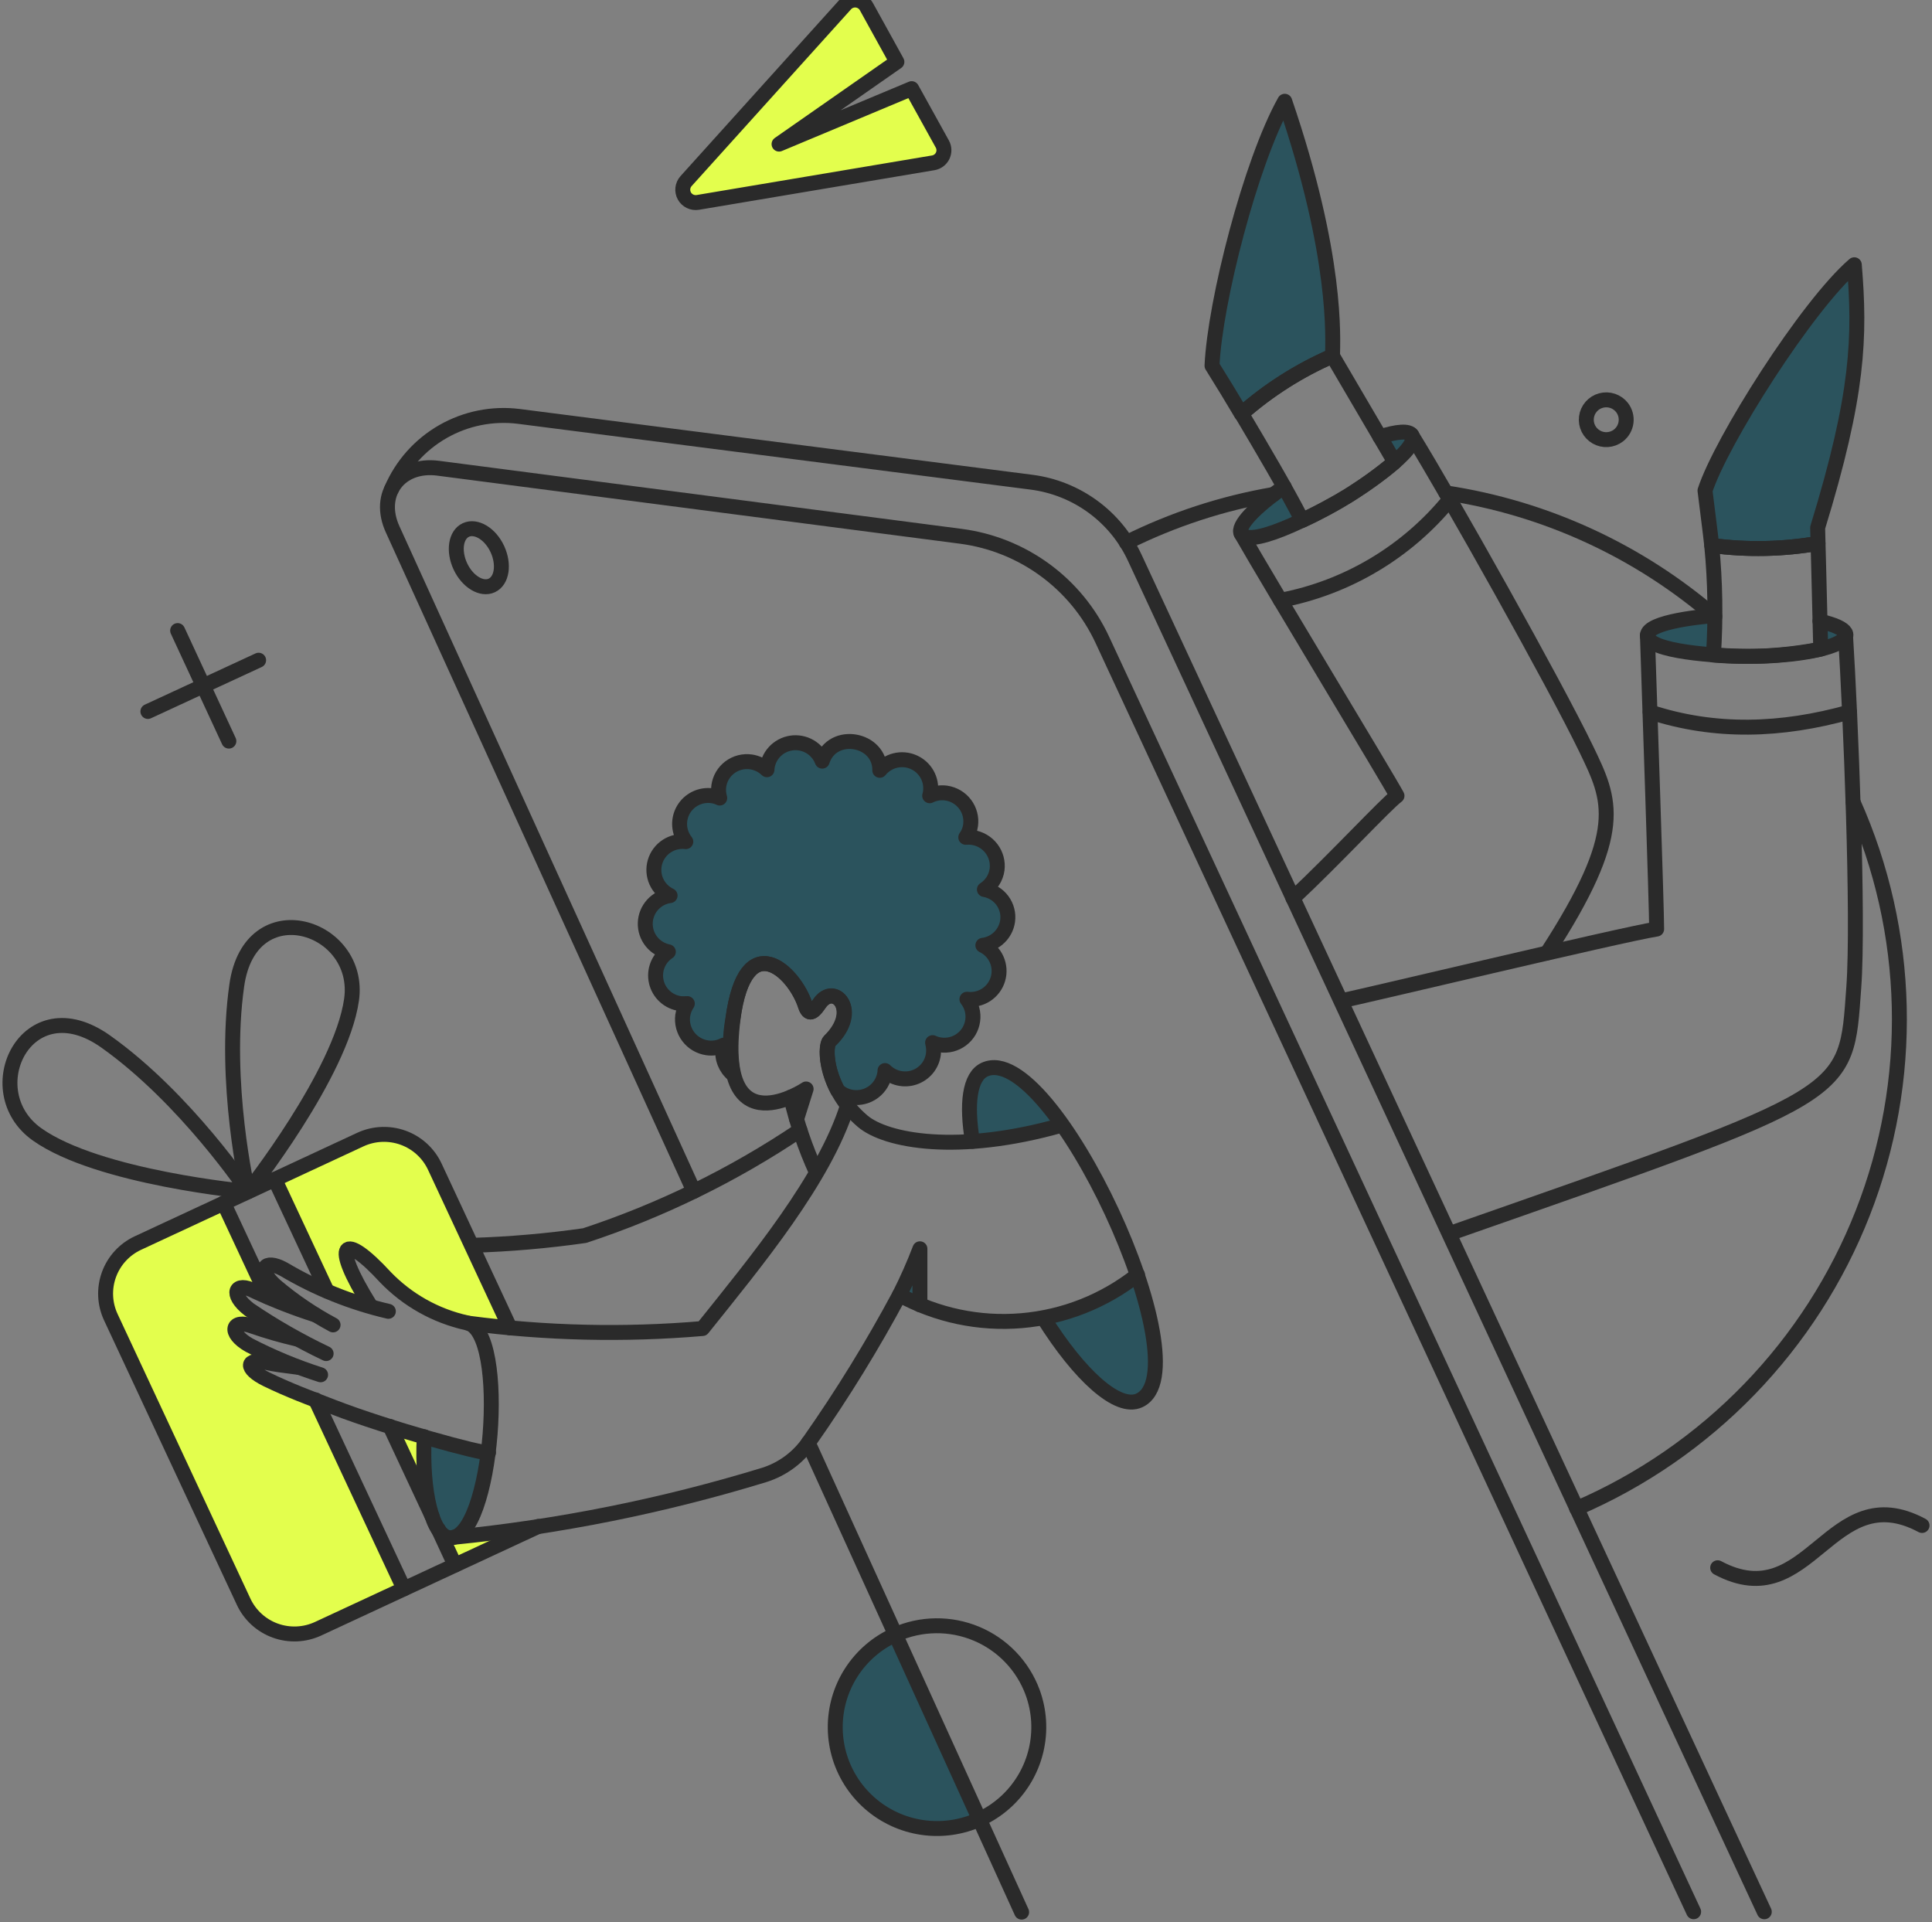 <svg width="194" height="193" viewBox="0 0 194 193" fill="none" xmlns="http://www.w3.org/2000/svg">
<rect x="0" y="0" width="194" height="193" fill="#808080" stroke="none"/>
<g id="bonus">
<g id="color 2">
<path id="Vector" d="M43.678 117.155C43.367 116.487 42.926 115.887 42.382 115.389C41.837 114.891 41.199 114.505 40.505 114.254C39.81 114.003 39.072 113.889 38.334 113.923C37.595 113.956 36.871 114.135 36.202 114.448L27.607 118.442L32.848 129.659C34.211 130.261 35.615 130.767 37.05 131.174C33.021 124.742 34.486 123.629 38.726 128.237C42.806 132.673 47.84 133.048 51.232 133.364L43.678 117.155Z" fill="#E3FE4D"/>
<path id="Vector_2" d="M42.598 144.267C41.499 143.946 40.333 143.594 39.169 143.23L43.37 152.216C42.664 149.629 42.404 146.941 42.598 144.267Z" fill="#E3FE4D"/>
<path id="Vector_3" d="M45.567 154.348C44.992 154.592 44.391 154.138 44.025 153.579L45.702 157.151L54.045 153.272C51.656 153.6 46.973 154.174 45.567 154.348Z" fill="#E3FE4D"/>
<path id="Vector_4" d="M31.672 140.564C30.015 139.912 28.32 139.24 26.72 138.452C24.562 137.396 24.692 136.302 26.797 136.801C27.568 136.974 28.474 137.089 29.957 137.28C28.26 136.653 26.606 135.915 25.005 135.072C22.828 133.844 23.252 132.423 25.333 133.172C25.892 133.384 27.183 133.786 28.686 134.17L28.454 133.69C27.266 133.017 26.115 132.28 25.006 131.483C23.002 129.946 23.58 128.602 25.546 129.639C25.835 129.792 26.278 129.984 26.818 130.215L22.424 120.807L13.848 124.8C13.178 125.11 12.576 125.549 12.076 126.092C11.576 126.634 11.189 127.27 10.936 127.962C10.684 128.654 10.571 129.39 10.605 130.126C10.638 130.861 10.817 131.583 11.132 132.25L24.466 160.822C24.777 161.49 25.218 162.09 25.762 162.588C26.307 163.085 26.945 163.471 27.64 163.723C28.334 163.974 29.072 164.087 29.81 164.053C30.549 164.02 31.273 163.842 31.942 163.529L40.537 159.534L31.672 140.564Z" fill="#E3FE4D"/>
<path id="Vector_5" d="M91.544 8.901L78.228 14.47L90.061 6.213L86.997 0.664C86.897 0.484 86.754 0.33 86.582 0.216C86.409 0.102 86.212 0.03 86.007 0.008C85.801 -0.015 85.593 0.012 85.4 0.086C85.207 0.16 85.034 0.279 84.897 0.433L68.883 18.194C68.707 18.394 68.596 18.643 68.567 18.907C68.538 19.172 68.591 19.438 68.719 19.671C68.848 19.905 69.046 20.092 69.285 20.209C69.525 20.327 69.795 20.367 70.058 20.326L93.703 16.351C93.906 16.318 94.098 16.237 94.263 16.115C94.429 15.993 94.562 15.833 94.653 15.649C94.743 15.464 94.788 15.261 94.784 15.056C94.78 14.851 94.726 14.65 94.627 14.47L91.544 8.901Z" fill="#E3FE4D"/>
</g>
<g id="color 1">
<path id="Vector_6" d="M98.867 107.401C97.364 108.094 97.017 110.819 97.65 114.602C100.696 114.358 103.711 113.811 106.649 112.97C103.665 108.977 100.62 106.595 98.867 107.401Z" fill="#2B535D"/>
<path id="Vector_7" d="M114.225 128.004C111.47 130.181 108.233 131.67 104.782 132.349C108.406 138.128 112.26 141.623 114.399 140.624C116.538 139.64 116.345 134.475 114.225 128.004Z" fill="#2B535D"/>
<path id="Vector_8" d="M186.198 26.584C181.439 30.674 172.805 44.326 171.206 49.261C171.495 51.642 171.726 53.331 171.88 54.771C175.429 55.244 179.029 55.172 182.556 54.56L182.518 52.986C186.641 39.565 186.795 33.804 186.198 26.584Z" fill="#2B535D"/>
<path id="Vector_9" d="M129.005 10.168C125.575 16.293 121.991 30.348 121.703 36.724C122.724 38.355 123.707 39.967 124.651 41.562C127.372 39.15 130.462 37.185 133.805 35.743C133.864 32.171 134.342 25.79 129.005 10.168Z" fill="#2B535D"/>
<path id="Vector_10" d="M42.598 144.267C42.328 149.815 43.428 154.271 45.142 154.404C46.765 154.54 48.399 150.852 49.054 145.86C46.86 145.518 44.699 144.984 42.598 144.267Z" fill="#2B535D"/>
<path id="Vector_11" d="M89.887 164.121C88.664 164.672 87.561 165.46 86.643 166.437C85.725 167.413 85.009 168.561 84.535 169.813C84.062 171.066 83.841 172.399 83.885 173.737C83.928 175.074 84.236 176.39 84.79 177.609C85.344 178.828 86.134 179.926 87.114 180.842C88.095 181.757 89.246 182.471 90.503 182.942C91.76 183.414 93.098 183.634 94.441 183.59C95.783 183.547 97.104 183.24 98.327 182.688L89.887 164.121Z" fill="#2B535D"/>
<path id="Vector_12" d="M182.768 62.395L182.826 65.199C186.198 64.371 186.121 63.163 182.768 62.395Z" fill="#2B535D"/>
<path id="Vector_13" d="M124.631 53.581C125.062 54.326 127.56 53.735 130.758 52.275C130.199 51.181 129.583 50.052 128.947 48.877C125.999 50.93 124.195 52.828 124.631 53.581Z" fill="#2B535D"/>
<path id="Vector_14" d="M141.781 43.712C141.492 43.213 140.278 43.308 138.563 43.866L140.047 46.4C141.396 45.191 142.07 44.211 141.781 43.712Z" fill="#2B535D"/>
<path id="Vector_15" d="M92.315 125.393C91.809 126.999 91.138 128.55 90.311 130.02L92.373 131L92.315 125.393Z" fill="#2B535D"/>
<path id="Vector_16" d="M80.946 109.361L80.021 112.28L79.404 110.168L80.946 109.361Z" fill="#2B535D"/>
<path id="Vector_17" d="M165.425 63.797C165.425 64.719 168.2 65.487 172.054 65.775C172.112 64.219 172.131 62.933 172.15 61.819C168.239 62.088 165.425 62.875 165.425 63.797Z" fill="#2B535D"/>
<path id="Vector_18" d="M98.847 89.315C99.19 89.092 99.482 88.799 99.701 88.454C99.921 88.109 100.063 87.722 100.119 87.318C100.177 86.888 100.137 86.45 100.002 86.038C99.866 85.626 99.638 85.249 99.335 84.937C99.033 84.625 98.664 84.385 98.255 84.235C97.847 84.086 97.408 84.03 96.975 84.073C97.237 83.716 97.402 83.299 97.457 82.86C97.558 82.11 97.358 81.35 96.9 80.746C96.442 80.142 95.762 79.742 95.01 79.635C94.443 79.556 93.865 79.65 93.353 79.903C93.39 79.785 93.415 79.662 93.43 79.539C93.515 78.919 93.394 78.288 93.085 77.743C92.776 77.197 92.297 76.768 91.72 76.52C91.144 76.272 90.501 76.219 89.891 76.368C89.281 76.518 88.737 76.863 88.343 77.35C88.347 76.659 88.099 75.99 87.646 75.467C87.192 74.945 86.563 74.604 85.876 74.508L85.684 74.47C85.015 74.378 84.335 74.523 83.764 74.882C83.193 75.24 82.767 75.788 82.561 76.428C82.336 75.833 81.918 75.33 81.374 74.998C80.83 74.666 80.191 74.524 79.556 74.594C78.922 74.665 78.33 74.944 77.872 75.387C77.415 75.83 77.119 76.413 77.031 77.043C77.015 77.125 77.008 77.209 77.012 77.292C76.573 76.871 76.014 76.596 75.412 76.505C75.039 76.452 74.659 76.473 74.293 76.567C73.928 76.662 73.585 76.826 73.284 77.053C72.984 77.28 72.731 77.564 72.54 77.888C72.35 78.212 72.226 78.571 72.175 78.944C72.125 79.343 72.159 79.749 72.274 80.135C72.031 80.018 71.771 79.94 71.504 79.904C70.936 79.826 70.358 79.919 69.844 80.171C69.329 80.424 68.903 80.823 68.619 81.32C68.335 81.816 68.207 82.385 68.251 82.954C68.296 83.524 68.51 84.067 68.867 84.514C68.192 84.432 67.509 84.592 66.942 84.966C66.374 85.339 65.958 85.901 65.768 86.552C65.578 87.203 65.626 87.899 65.904 88.518C66.181 89.137 66.671 89.637 67.285 89.929C66.61 90.019 65.989 90.344 65.533 90.848C65.077 91.352 64.815 92 64.794 92.678C64.773 93.356 64.995 94.019 65.419 94.55C65.844 95.08 66.443 95.443 67.111 95.574C66.626 95.894 66.251 96.354 66.034 96.892C65.818 97.431 65.772 98.022 65.902 98.587C66.032 99.153 66.331 99.665 66.761 100.056C67.19 100.448 67.729 100.699 68.306 100.777C68.542 100.796 68.78 100.796 69.016 100.777C68.775 101.143 68.617 101.557 68.553 101.99C68.452 102.74 68.652 103.5 69.111 104.105C69.569 104.708 70.248 105.108 71.001 105.215C71.574 105.304 72.161 105.21 72.677 104.946C72.535 105.475 72.549 106.033 72.716 106.554C72.884 107.075 73.198 107.536 73.621 107.885C73.259 106.054 73.246 104.171 73.583 102.335C74.912 92.735 79.942 97.708 80.924 101.183C81.155 101.798 81.56 101.817 82.273 100.761C83.758 98.572 86.475 101.49 83.295 104.524C82.968 104.85 82.813 107.078 84.107 109.497C84.525 109.875 85.05 110.115 85.61 110.188C86.003 110.242 86.404 110.212 86.786 110.104C87.168 109.995 87.523 109.808 87.829 109.555C88.135 109.303 88.386 108.99 88.564 108.636C88.743 108.282 88.845 107.895 88.866 107.5C89.243 107.876 89.717 108.14 90.236 108.261C90.755 108.382 91.298 108.357 91.803 108.187C92.308 108.017 92.755 107.71 93.094 107.301C93.434 106.891 93.651 106.395 93.722 105.868C93.774 105.476 93.748 105.078 93.645 104.697C94.051 104.881 94.495 104.968 94.941 104.95C95.387 104.933 95.823 104.813 96.214 104.599C96.605 104.385 96.94 104.082 97.193 103.716C97.447 103.35 97.61 102.929 97.672 102.489C97.728 102.11 97.704 101.724 97.605 101.354C97.506 100.984 97.332 100.639 97.094 100.338C97.77 100.423 98.454 100.267 99.025 99.895C99.595 99.523 100.014 98.961 100.206 98.309C100.398 97.659 100.351 96.959 100.075 96.34C99.798 95.719 99.308 95.217 98.693 94.924C99.318 94.844 99.899 94.563 100.348 94.122C100.798 93.682 101.089 93.107 101.179 92.486C101.278 91.759 101.091 91.022 100.656 90.431C100.222 89.839 99.573 89.439 98.847 89.315Z" fill="#2B535D"/>
</g>
<g id="outlines">
<path id="Vector_19" d="M186.083 80.558C188.972 87.025 190.545 93.999 190.711 101.076C190.878 108.153 189.634 115.193 187.051 121.788C184.469 128.381 180.599 134.401 175.667 139.495C170.734 144.589 164.836 148.659 158.315 151.467" stroke="#2A2A2A" stroke-width="1.5" stroke-linecap="round" stroke-linejoin="round"/>
<path id="Vector_20" d="M145.192 49.491C155.188 51.008 164.548 55.316 172.189 61.915" stroke="#2A2A2A" stroke-width="1.5" stroke-linecap="round" stroke-linejoin="round"/>
<path id="Vector_21" d="M113.107 54.484C117.771 52.16 122.749 50.53 127.887 49.647" stroke="#2A2A2A" stroke-width="1.5" stroke-linecap="round" stroke-linejoin="round"/>
<path id="Vector_22" d="M81.157 144.881L102.586 192" stroke="#2A2A2A" stroke-width="1.5" stroke-linecap="round" stroke-linejoin="round"/>
<path id="Vector_23" d="M69.673 119.613L39.439 53.178C37.801 49.641 40.113 46.516 43.986 47.014L96.477 53.849C99.529 54.247 102.43 55.406 104.911 57.219C107.394 59.031 109.377 61.439 110.676 64.218L170.065 191.961" stroke="#2A2A2A" stroke-width="1.5" stroke-linecap="round" stroke-linejoin="round"/>
<path id="Vector_24" d="M80.324 113.492C73.638 117.987 66.365 121.546 58.708 124.068C54.953 124.605 51.17 124.932 47.378 125.047" stroke="#2A2A2A" stroke-width="1.5" stroke-linecap="round" stroke-linejoin="round"/>
<path id="Vector_25" d="M51.212 133.342L43.655 117.136C43.023 115.79 41.88 114.749 40.479 114.241C39.077 113.734 37.53 113.802 36.178 114.429L13.848 124.816C12.497 125.446 11.452 126.584 10.943 127.98C10.433 129.378 10.501 130.919 11.131 132.266L24.466 160.838C25.098 162.184 26.24 163.226 27.642 163.733C29.044 164.24 30.59 164.172 31.942 163.545L54.045 153.272" stroke="#2A2A2A" stroke-width="1.5" stroke-linecap="round" stroke-linejoin="round"/>
<path id="Vector_26" d="M24.909 119.651C24.909 119.651 9.893 118.275 3.731 113.91C-2.431 109.546 2.687 98.955 10.61 104.578C18.661 110.288 24.909 119.651 24.909 119.651Z" stroke="#2A2A2A" stroke-width="1.5" stroke-linecap="round" stroke-linejoin="round"/>
<path id="Vector_27" d="M24.893 119.652C24.893 119.652 34.229 107.864 35.298 100.393C36.367 92.922 25.137 89.355 23.777 98.931C22.382 108.69 24.893 119.652 24.893 119.652Z" stroke="#2A2A2A" stroke-width="1.5" stroke-linecap="round" stroke-linejoin="round"/>
<path id="Vector_28" d="M79.99 112.377L80.945 109.346C80.945 109.346 71.949 115.432 73.604 102.337C74.791 92.939 79.728 97.486 80.871 100.943C81.139 101.752 81.466 102.007 82.291 100.782C83.774 98.592 86.508 101.528 83.312 104.545C82.699 105.125 82.933 109.435 86.609 112.571C88.941 114.564 96.166 115.951 106.629 112.976" stroke="#2A2A2A" stroke-width="1.5" stroke-linecap="round" stroke-linejoin="round"/>
<path id="Vector_29" d="M79.404 110.167C80.006 112.754 80.864 115.275 81.967 117.693" stroke="#2A2A2A" stroke-width="1.5" stroke-linecap="round" stroke-linejoin="round"/>
<path id="Vector_30" d="M85.109 110.992C82.776 118.423 75.916 126.679 70.54 133.4C62.701 134.07 54.812 133.889 47.012 132.861" stroke="#2A2A2A" stroke-width="1.5" stroke-linecap="round" stroke-linejoin="round"/>
<path id="Vector_31" d="M114.225 128.004C110.882 130.647 106.832 132.25 102.579 132.61C98.327 132.97 94.063 132.07 90.321 130.025C87.614 135.082 84.606 139.972 81.311 144.67C80.223 146.305 78.604 147.517 76.725 148.105C66.56 151.216 56.109 153.313 45.528 154.365" stroke="#2A2A2A" stroke-width="1.5" stroke-linecap="round" stroke-linejoin="round"/>
<path id="Vector_32" d="M104.782 132.344C108.406 138.123 112.256 141.609 114.399 140.619C121.028 137.554 105.602 104.305 98.867 107.401C97.364 108.093 97.017 110.819 97.65 114.602" stroke="#2A2A2A" stroke-width="1.5" stroke-linecap="round" stroke-linejoin="round"/>
<path id="Vector_33" d="M165.425 63.796C165.618 69.71 166.35 91.081 166.35 93.289C162.959 93.807 136.193 100.22 134.671 100.489" stroke="#2A2A2A" stroke-width="1.5" stroke-linecap="round" stroke-linejoin="round"/>
<path id="Vector_34" d="M145.578 123.856C186.219 109.608 185.328 110.281 186.145 99.164C186.663 92.079 185.817 71.765 185.316 63.777" stroke="#2A2A2A" stroke-width="1.5" stroke-linecap="round" stroke-linejoin="round"/>
<path id="Vector_35" d="M124.63 53.581C127.559 58.727 139.234 77.967 140.278 79.906C139.162 80.731 134.054 86.243 129.832 90.198" stroke="#2A2A2A" stroke-width="1.5" stroke-linecap="round" stroke-linejoin="round"/>
<path id="Vector_36" d="M155.347 95.689C163.306 83.42 161.761 80.369 159.303 75.26C156.118 68.657 145.621 49.953 141.728 43.655" stroke="#2A2A2A" stroke-width="1.5" stroke-linecap="round" stroke-linejoin="round"/>
<path id="Vector_37" d="M129.005 10.168C125.575 16.293 121.991 30.348 121.703 36.724C122.724 38.355 123.707 39.967 124.651 41.562C127.382 39.163 130.47 37.2 133.805 35.743C133.821 33.969 134.342 25.79 129.005 10.168Z" stroke="#2A2A2A" stroke-width="1.5" stroke-linecap="round" stroke-linejoin="round"/>
<path id="Vector_38" d="M39.316 49.117C40.361 46.681 42.173 44.652 44.479 43.334C46.784 42.016 49.457 41.481 52.095 41.811L103.564 48.416C105.794 48.701 107.915 49.545 109.728 50.868C111.543 52.191 112.99 53.951 113.936 55.983L177.16 191.964" stroke="#2A2A2A" stroke-width="1.5" stroke-linecap="round" stroke-linejoin="round"/>
<path id="Vector_39" d="M49.943 55.136C50.652 56.672 50.405 58.304 49.384 58.784C48.362 59.264 46.937 58.4 46.224 56.864C45.511 55.328 45.757 53.688 46.782 53.216C47.808 52.744 49.233 53.6 49.943 55.136Z" stroke="#2A2A2A" stroke-width="1.5" stroke-linecap="round" stroke-linejoin="round"/>
<path id="Vector_40" d="M17.837 63.317L22.982 74.415" stroke="#2A2A2A" stroke-width="1.5" stroke-linecap="round" stroke-linejoin="round"/>
<path id="Vector_41" d="M25.969 66.293L14.851 71.439" stroke="#2A2A2A" stroke-width="1.5" stroke-linecap="round" stroke-linejoin="round"/>
<path id="Vector_42" d="M165.695 71.496C172.203 73.625 178.864 73.416 185.717 71.496" stroke="#2A2A2A" stroke-width="1.5" stroke-linecap="round" stroke-linejoin="round"/>
<path id="Vector_43" d="M128.575 60.28C135.261 59.009 141.281 55.423 145.569 50.155" stroke="#2A2A2A" stroke-width="1.5" stroke-linecap="round" stroke-linejoin="round"/>
<path id="Vector_44" d="M91.544 8.901L78.228 14.47L90.061 6.213L86.997 0.664C86.897 0.484 86.754 0.33 86.582 0.216C86.409 0.102 86.212 0.03 86.007 0.008C85.801 -0.015 85.593 0.012 85.4 0.086C85.207 0.16 85.034 0.279 84.897 0.433L68.883 18.194C68.707 18.394 68.596 18.643 68.567 18.907C68.538 19.172 68.591 19.438 68.719 19.671C68.848 19.905 69.046 20.092 69.285 20.209C69.525 20.327 69.795 20.367 70.058 20.326L93.703 16.351C93.906 16.318 94.098 16.237 94.263 16.115C94.429 15.993 94.562 15.833 94.653 15.649C94.743 15.464 94.788 15.261 94.784 15.056C94.78 14.851 94.726 14.65 94.627 14.47L91.544 8.901Z" stroke="#2A2A2A" stroke-width="1.5" stroke-linecap="round" stroke-linejoin="round"/>
<path id="Vector_45" d="M172.478 157.42C181.766 162.393 183.712 148.203 193 153.176" stroke="#2A2A2A" stroke-width="1.5" stroke-linecap="round" stroke-linejoin="round"/>
<path id="Vector_46" d="M38.996 131.672C35.298 130.809 31.756 129.385 28.493 127.448C26.528 126.373 25.79 127.454 27.703 129.137C29.474 130.634 31.399 131.942 33.445 133.036" stroke="#2A2A2A" stroke-width="1.5" stroke-linecap="round" stroke-linejoin="round"/>
<path id="Vector_47" d="M31.688 132.036C29.603 131.372 27.563 130.576 25.579 129.655C23.598 128.613 23.019 129.958 25.04 131.498C27.493 133.163 30.069 134.641 32.748 135.915" stroke="#2A2A2A" stroke-width="1.5" stroke-linecap="round" stroke-linejoin="round"/>
<path id="Vector_48" d="M29.823 134.456C28.311 134.106 26.819 133.677 25.352 133.169C23.28 132.395 22.849 133.836 25.025 135.07C27.326 136.261 29.724 137.257 32.193 138.046" stroke="#2A2A2A" stroke-width="1.5" stroke-linecap="round" stroke-linejoin="round"/>
<path id="Vector_49" d="M49.054 145.861C48.515 146.034 39.053 143.443 33.484 141.292C31.253 140.428 28.92 139.56 26.739 138.488C24.545 137.409 24.675 136.33 26.797 136.818C27.567 136.995 28.474 137.106 29.957 137.298" stroke="#2A2A2A" stroke-width="1.5" stroke-linecap="round" stroke-linejoin="round"/>
<path id="Vector_50" d="M42.598 144.267C42.328 149.816 43.428 154.266 45.143 154.405C49.434 154.751 51.126 133.563 46.858 132.824C43.748 132.133 40.913 130.542 38.707 128.253C34.481 123.65 33.156 124.644 37.165 131.076" stroke="#2A2A2A" stroke-width="1.5" stroke-linecap="round" stroke-linejoin="round"/>
<path id="Vector_51" d="M89.887 164.14C88.074 164.956 86.539 166.281 85.47 167.952C84.401 169.623 83.845 171.571 83.871 173.552C83.896 175.534 84.501 177.466 85.612 179.11C86.724 180.754 88.292 182.04 90.126 182.809C91.96 183.578 93.978 183.796 95.935 183.438C97.892 183.081 99.701 182.161 101.142 180.794C102.581 179.425 103.589 177.669 104.041 175.738C104.494 173.808 104.371 171.788 103.688 169.926C103.203 168.613 102.453 167.412 101.483 166.401C100.514 165.388 99.346 164.586 98.05 164.043C96.756 163.501 95.363 163.229 93.959 163.246C92.555 163.262 91.169 163.567 89.887 164.14Z" stroke="#2A2A2A" stroke-width="1.5" stroke-linecap="round" stroke-linejoin="round"/>
<path id="Vector_52" d="M138.563 43.866C140.278 43.309 141.488 43.215 141.781 43.712C142.592 45.09 136.703 48.967 135.322 49.811C133.496 50.922 125.616 55.284 124.63 53.581C124.194 52.828 125.998 50.931 128.947 48.877" stroke="#2A2A2A" stroke-width="1.5" stroke-linecap="round" stroke-linejoin="round"/>
<path id="Vector_53" d="M133.803 35.744C130.471 37.184 127.388 39.142 124.669 41.543C126.808 45.153 129.043 48.92 130.759 52.255C134.106 50.727 137.229 48.755 140.047 46.394L133.803 35.744Z" stroke="#2A2A2A" stroke-width="1.5" stroke-linecap="round" stroke-linejoin="round"/>
<path id="Vector_54" d="M186.198 26.584C181.439 30.674 172.805 44.326 171.206 49.261C171.495 51.642 171.726 53.331 171.88 54.771C175.429 55.244 179.029 55.172 182.556 54.56L182.518 52.986C186.641 39.565 186.795 33.804 186.198 26.584Z" stroke="#2A2A2A" stroke-width="1.5" stroke-linecap="round" stroke-linejoin="round"/>
<path id="Vector_55" d="M182.556 54.56C179.029 55.172 175.429 55.244 171.88 54.771C172.237 58.428 172.295 62.108 172.054 65.774C175.655 66.074 179.28 65.874 182.826 65.179C182.559 54.456 182.609 56.375 182.556 54.56Z" stroke="#2A2A2A" stroke-width="1.5" stroke-linecap="round" stroke-linejoin="round"/>
<path id="Vector_56" d="M162.514 43.731C162.2 43.972 161.821 44.115 161.425 44.142C161.03 44.168 160.634 44.077 160.29 43.88C159.947 43.683 159.669 43.388 159.493 43.034C159.317 42.68 159.251 42.281 159.302 41.889C159.353 41.497 159.52 41.129 159.78 40.832C160.042 40.534 160.386 40.32 160.769 40.217C161.151 40.114 161.557 40.127 161.933 40.254C162.308 40.38 162.638 40.615 162.88 40.928C163.202 41.349 163.345 41.88 163.276 42.405C163.207 42.93 162.933 43.406 162.514 43.731Z" stroke="#2A2A2A" stroke-width="1.5" stroke-linecap="round" stroke-linejoin="round"/>
<path id="Vector_57" d="M101.179 92.482C101.09 93.104 100.799 93.679 100.349 94.12C99.9 94.56 99.318 94.842 98.693 94.921C99.308 95.214 99.798 95.716 100.075 96.337C100.351 96.956 100.398 97.655 100.206 98.306C100.014 98.958 99.595 99.52 99.025 99.892C98.454 100.262 97.77 100.42 97.094 100.335C97.331 100.636 97.505 100.982 97.604 101.352C97.704 101.721 97.727 102.107 97.672 102.486C97.62 102.858 97.496 103.215 97.305 103.54C97.114 103.863 96.861 104.147 96.56 104.373C96.26 104.6 95.917 104.764 95.553 104.859C95.188 104.953 94.808 104.976 94.435 104.924C94.162 104.886 93.895 104.809 93.645 104.694C93.747 105.076 93.773 105.473 93.722 105.865C93.651 106.391 93.434 106.887 93.094 107.298C92.755 107.707 92.308 108.014 91.803 108.184C91.298 108.354 90.755 108.379 90.236 108.258C89.717 108.136 89.243 107.873 88.866 107.497C88.869 107.581 88.863 107.665 88.847 107.746C88.739 108.496 88.338 109.173 87.732 109.629C87.126 110.086 86.363 110.286 85.61 110.185C85.05 110.111 84.526 109.871 84.107 109.494C82.816 107.074 82.966 104.845 83.295 104.521C86.439 101.453 83.756 98.568 82.273 100.758C81.659 101.667 81.186 101.983 80.864 100.982C79.754 97.523 74.899 92.915 73.583 102.332C73.247 104.168 73.26 106.051 73.621 107.882C73.243 107.573 72.951 107.171 72.772 106.718C72.593 106.264 72.534 105.772 72.6 105.289C72.615 105.172 72.641 105.056 72.677 104.943C72.159 105.203 71.574 105.297 71.001 105.212C70.25 105.101 69.573 104.701 69.116 104.097C68.658 103.494 68.456 102.736 68.553 101.986C68.617 101.554 68.775 101.14 69.016 100.774C68.78 100.793 68.542 100.793 68.306 100.774C67.729 100.696 67.19 100.444 66.761 100.053C66.331 99.662 66.031 99.149 65.902 98.584C65.772 98.019 65.818 97.428 66.034 96.889C66.25 96.351 66.626 95.891 67.111 95.571C66.443 95.44 65.844 95.077 65.419 94.547C64.995 94.016 64.773 93.353 64.794 92.675C64.815 91.997 65.077 91.348 65.533 90.845C65.989 90.341 66.61 90.016 67.285 89.926C66.672 89.633 66.184 89.133 65.906 88.515C65.629 87.897 65.581 87.201 65.771 86.551C65.961 85.901 66.376 85.339 66.942 84.966C67.509 84.592 68.19 84.431 68.865 84.511C68.508 84.065 68.293 83.522 68.249 82.952C68.205 82.383 68.333 81.813 68.617 81.317C68.901 80.821 69.327 80.421 69.841 80.169C70.356 79.917 70.934 79.824 71.502 79.902C71.769 79.938 72.029 80.016 72.272 80.133C72.158 79.747 72.125 79.341 72.176 78.942C72.226 78.57 72.349 78.21 72.539 77.885C72.73 77.56 72.983 77.276 73.284 77.049C73.585 76.823 73.928 76.658 74.293 76.564C74.659 76.47 75.04 76.45 75.413 76.504C76.016 76.592 76.576 76.868 77.013 77.291C77.046 76.635 77.305 76.011 77.746 75.523C78.188 75.035 78.784 74.714 79.435 74.612C80.086 74.511 80.752 74.636 81.322 74.966C81.891 75.297 82.329 75.813 82.562 76.427C83.587 73.27 88.387 74.135 88.343 77.349C88.737 76.862 89.281 76.517 89.891 76.367C90.501 76.217 91.144 76.27 91.72 76.519C92.297 76.767 92.776 77.196 93.085 77.741C93.394 78.287 93.515 78.917 93.43 79.537C93.415 79.661 93.39 79.783 93.353 79.902C93.865 79.647 94.443 79.553 95.01 79.633C95.763 79.741 96.444 80.141 96.903 80.746C97.362 81.35 97.561 82.112 97.46 82.863C97.404 83.301 97.239 83.719 96.978 84.076C97.21 84.055 97.442 84.061 97.672 84.094C98.422 84.206 99.099 84.606 99.557 85.209C100.015 85.812 100.217 86.571 100.119 87.321C100.063 87.725 99.921 88.112 99.701 88.457C99.482 88.802 99.19 89.095 98.847 89.317C99.573 89.44 100.222 89.839 100.657 90.429C101.092 91.02 101.279 91.756 101.179 92.482Z" stroke="#2A2A2A" stroke-width="1.5" stroke-linecap="round" stroke-linejoin="round"/>
<path id="Vector_58" d="M22.462 120.804L26.855 130.212" stroke="#2A2A2A" stroke-width="1.5" stroke-linecap="round" stroke-linejoin="round"/>
<path id="Vector_59" d="M31.692 140.562L40.557 159.533" stroke="#2A2A2A" stroke-width="1.5" stroke-linecap="round" stroke-linejoin="round"/>
<path id="Vector_60" d="M27.588 118.422L32.829 129.635" stroke="#2A2A2A" stroke-width="1.5" stroke-linecap="round" stroke-linejoin="round"/>
<path id="Vector_61" d="M39.169 143.23L43.37 152.216" stroke="#2A2A2A" stroke-width="1.5" stroke-linecap="round" stroke-linejoin="round"/>
<path id="Vector_62" d="M44.025 153.579L45.682 157.151" stroke="#2A2A2A" stroke-width="1.5" stroke-linecap="round" stroke-linejoin="round"/>
<path id="Vector_63" d="M172.149 61.819C170.454 61.935 164.746 62.556 165.488 64.065C166.264 65.634 173.804 65.912 175.715 65.907C183.341 65.888 188.839 63.798 182.748 62.376" stroke="#2A2A2A" stroke-width="1.5" stroke-linecap="round" stroke-linejoin="round"/>
<path id="Vector_64" d="M90.327 130.016C91.089 128.511 91.772 126.968 92.373 125.393V131.018" stroke="#2A2A2A" stroke-width="1.5" stroke-linecap="round" stroke-linejoin="round"/>
</g>
</g>
</svg>

